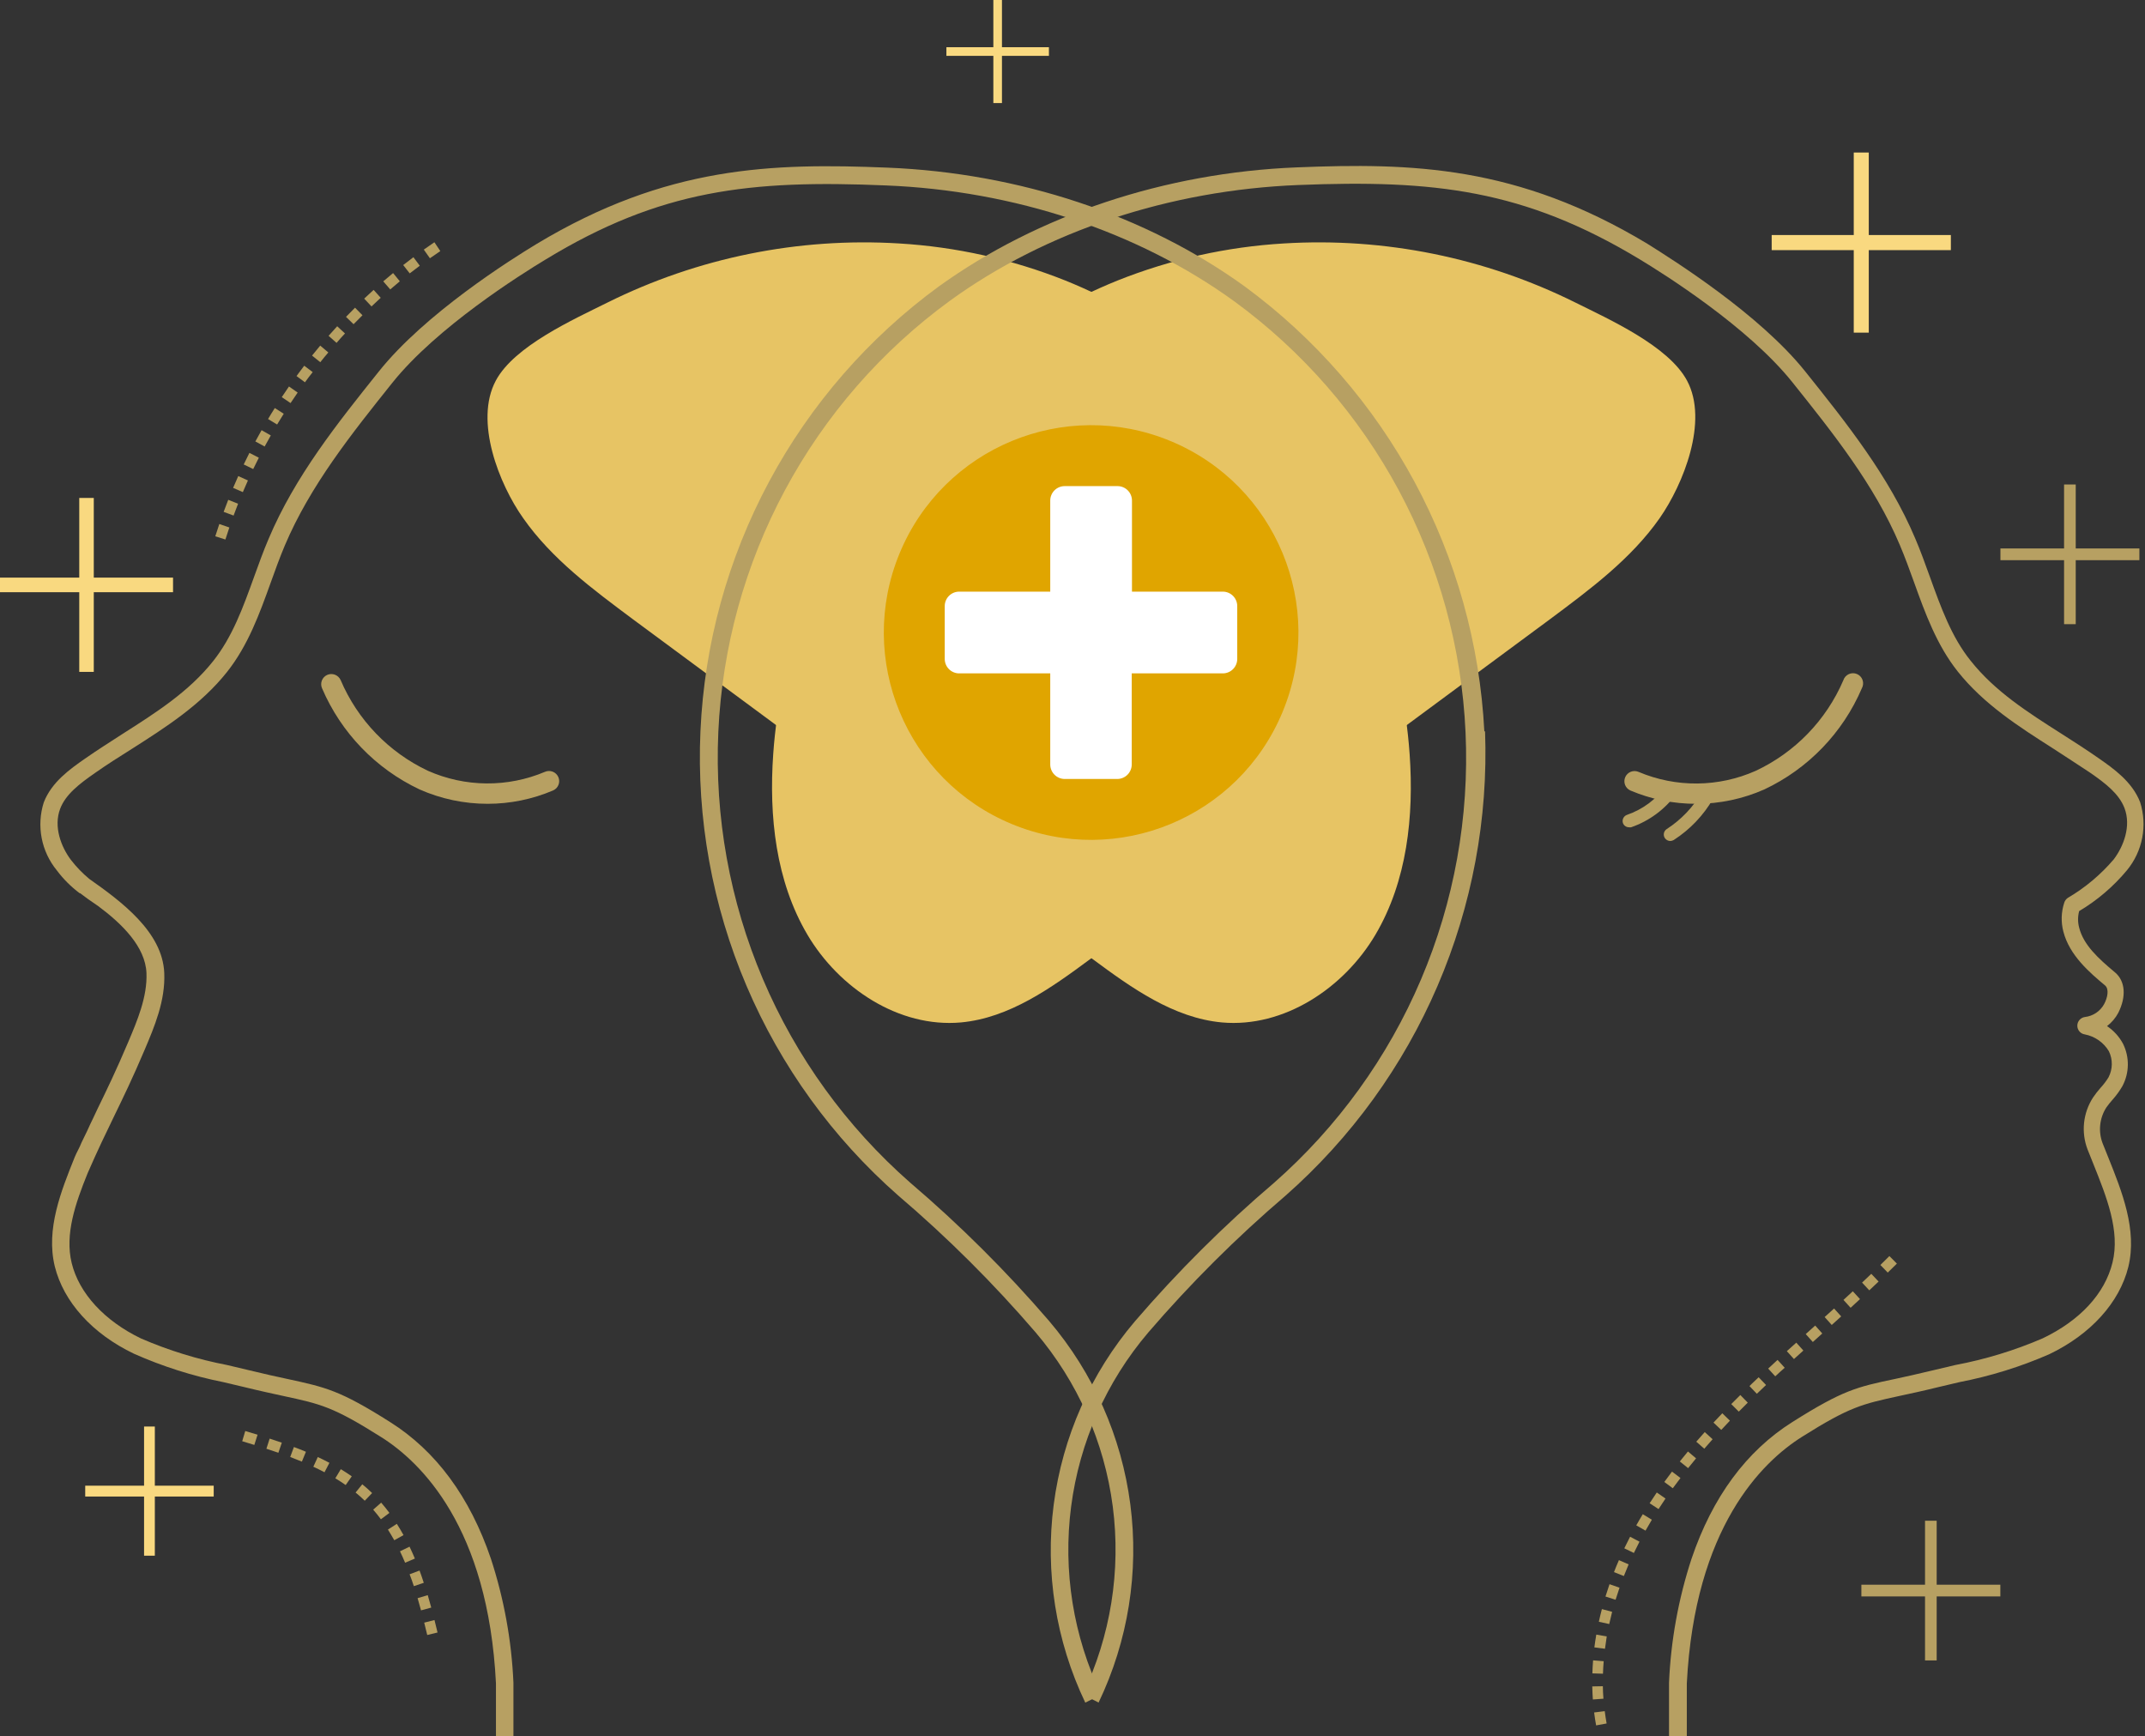 <svg width="325" height="263" viewBox="0 0 325 263" fill="none" xmlns="http://www.w3.org/2000/svg">
<rect x="0" y="0" width="325" height="263" fill="#333333" stroke="none"/>
<path d="M241.837 261.384C241.718 260.738 241.619 260.093 241.535 259.425L243.141 259.225C243.218 259.844 243.317 260.474 243.427 261.093L241.837 261.384ZM241.343 257.456C241.298 256.811 241.266 256.139 241.253 255.478L242.858 255.449C242.858 256.094 242.9 256.717 242.945 257.34L241.343 257.456ZM242.874 253.554L241.269 253.503C241.288 252.857 241.327 252.186 241.378 251.531L242.984 251.66C242.929 252.293 242.894 252.928 242.874 253.554ZM243.176 249.772L241.571 249.566C241.654 248.92 241.751 248.275 241.863 247.629L243.446 247.907C243.35 248.517 243.256 249.149 243.179 249.772H243.176ZM243.818 246.028L242.251 245.683C242.389 245.038 242.544 244.392 242.711 243.766L244.262 244.179C244.107 244.789 243.96 245.412 243.822 246.028H243.818ZM244.782 242.349L243.253 241.862C243.446 241.239 243.651 240.61 243.867 239.993L245.382 240.526C245.173 241.136 244.974 241.746 244.785 242.349H244.782ZM246.034 238.754L244.541 238.164C244.775 237.56 245.029 236.95 245.292 236.347L246.763 236.992C246.516 237.576 246.272 238.17 246.04 238.754H246.034ZM247.553 235.259L246.105 234.559C246.384 233.975 246.679 233.384 246.984 232.803L248.407 233.552C248.118 234.117 247.832 234.691 247.559 235.259H247.553ZM249.316 231.877L247.919 231.08C248.24 230.518 248.561 229.947 248.908 229.389L250.279 230.228C249.955 230.773 249.633 231.325 249.322 231.877H249.316ZM251.29 228.608L249.945 227.73C250.295 227.188 250.658 226.639 251.027 226.1L252.35 227.017C251.994 227.543 251.64 228.078 251.297 228.608H251.29ZM253.451 225.455L252.167 224.506C252.543 223.986 252.934 223.46 253.333 222.937L254.617 223.906C254.206 224.435 253.824 224.948 253.455 225.455H253.451ZM255.77 222.408L254.517 221.398C254.922 220.89 255.333 220.387 255.75 219.888L256.98 220.927C256.576 221.414 256.174 221.911 255.776 222.408H255.77ZM258.223 219.465L257.012 218.406C257.44 217.916 257.869 217.43 258.297 216.948L259.485 218.032C259.067 218.507 258.649 218.985 258.229 219.465H258.223ZM260.792 216.615L259.62 215.511C260.063 215.04 260.506 214.569 260.955 214.101L262.111 215.221C261.67 215.684 261.232 216.148 260.795 216.615H260.792ZM263.45 213.846L262.31 212.71C262.766 212.25 263.225 211.791 263.685 211.335L264.812 212.488C264.372 212.939 263.903 213.391 263.454 213.846H263.45ZM266.186 211.145L265.075 209.98L265.396 209.657L266.459 208.644L267.583 209.815C267.23 210.138 266.88 210.483 266.53 210.822L266.186 211.145ZM268.976 208.499L267.904 207.33L269.326 206.014L270.412 207.204C269.921 207.624 269.452 208.06 268.98 208.499H268.976ZM271.812 205.885L270.733 204.69L272.165 203.4L273.237 204.597L271.812 205.885ZM274.67 203.303L273.597 202.102L275.029 200.811L276.102 202.012L274.67 203.303ZM277.537 200.721L276.461 199.52C276.941 199.09 277.417 198.66 277.89 198.229L278.969 199.424L277.537 200.721ZM280.395 198.117L279.313 196.926L280.729 195.619L281.817 196.803L280.395 198.117ZM283.23 195.48L282.132 194.302C282.601 193.872 283.066 193.429 283.529 192.975L284.636 194.144C284.174 194.576 283.705 195.018 283.233 195.464L283.23 195.48ZM286.03 192.792L284.906 191.636C285.364 191.191 285.819 190.74 286.271 190.284L287.408 191.426C286.952 191.874 286.493 192.324 286.033 192.775L286.03 192.792Z" fill="#B7A062"/>
<path d="M64.733 247.689C64.582 247.066 64.431 246.44 64.274 245.817L65.831 245.423C65.989 246.054 66.143 246.683 66.293 247.311L64.733 247.689ZM63.792 243.958C63.615 243.313 63.445 242.699 63.272 242.112L64.81 241.654C64.99 242.254 65.16 242.87 65.34 243.535L63.792 243.958ZM62.703 240.289C62.501 239.669 62.292 239.065 62.061 238.488L63.567 237.926C63.789 238.523 64.004 239.146 64.209 239.782L62.703 240.289ZM61.38 236.739C61.136 236.151 60.873 235.57 60.603 235.012L62.052 234.308C62.331 234.893 62.604 235.496 62.861 236.109L61.38 236.739ZM59.74 233.334C59.419 232.776 59.097 232.23 58.776 231.72L60.125 230.849C60.475 231.394 60.815 231.969 61.14 232.556L59.74 233.334ZM57.714 230.158C57.338 229.652 56.946 229.161 56.545 228.7L57.755 227.638C58.182 228.132 58.603 228.654 59.001 229.193L57.714 230.158ZM55.267 227.347C54.827 226.918 54.361 226.502 53.876 226.105L54.894 224.856C55.411 225.282 55.912 225.727 56.381 226.185L55.267 227.347ZM52.377 224.972C51.879 224.623 51.353 224.278 50.807 223.949L51.638 222.568C52.213 222.916 52.772 223.281 53.298 223.652L52.377 224.972ZM49.166 223.036C48.626 222.748 48.058 222.468 47.474 222.197L48.151 220.731C48.758 221.015 49.352 221.309 49.914 221.606L49.166 223.036ZM45.74 221.422C45.181 221.19 44.584 220.954 43.971 220.725L44.532 219.211C45.175 219.45 45.775 219.689 46.353 219.931L45.74 221.422ZM42.179 220.08C41.575 219.87 40.968 219.67 40.365 219.473L40.856 217.937C41.472 218.137 42.086 218.34 42.699 218.553L42.179 220.08ZM38.534 218.895L36.698 218.334L37.16 216.788L39.026 217.346L38.534 218.895Z" fill="#B7A062"/>
<path d="M158.927 7.152H151.812V-1.52588e-05H150.508V7.152H143.393V8.462H150.508V15.614H151.812V8.462H158.927V7.152Z" fill="#F9D980"/>
<path d="M295.585 35.605H283.149V23.106H280.872V35.605H268.436V37.893H280.872V50.392H283.149V37.893H295.585V35.605Z" fill="#F9D980"/>
<path d="M324.149 83.087H314.504V73.395H312.738V83.087H303.095V84.862H312.738V94.556H314.504V84.862H324.149V83.087Z" fill="#B7A062"/>
<path d="M26.218 87.504H14.209V75.434H12.009V87.504H0V89.715H12.009V101.785H14.209V89.715H26.218V87.504Z" fill="#F9D980"/>
<path d="M32.38 225.07H23.46V216.108H21.829V225.07H12.912V226.713H21.829V235.675H23.46V226.713H32.38V225.07Z" fill="#F9D980"/>
<path d="M303.082 240.071H293.436V230.379H291.67V240.071H282.028V241.846H291.67V251.541H293.436V241.846H303.082V240.071Z" fill="#B7A062"/>
<path d="M34.152 81.731L32.62 81.244C32.816 80.624 33.021 79.998 33.23 79.385L34.749 79.911C34.543 80.511 34.341 81.14 34.152 81.731ZM35.391 78.103L33.885 77.542C34.107 76.938 34.341 76.325 34.582 75.718L36.072 76.312C35.837 76.909 35.609 77.51 35.391 78.103ZM36.798 74.553L35.32 73.908C35.571 73.317 35.834 72.714 36.101 72.12L37.565 72.785C37.302 73.369 37.045 73.96 36.798 74.541V74.553ZM38.371 71.058L36.926 70.361C37.205 69.774 37.498 69.183 37.79 68.609L39.219 69.341C38.933 69.893 38.647 70.471 38.371 71.045V71.058ZM40.105 67.644L38.692 66.876C38.997 66.308 39.315 65.733 39.633 65.169L41.03 65.966C40.731 66.508 40.41 67.073 40.105 67.631V67.644ZM41.993 64.31L40.615 63.481C40.937 62.926 41.29 62.367 41.637 61.815L42.992 62.677C42.658 63.206 42.317 63.755 41.993 64.297V64.31ZM44.029 61.067L42.693 60.163C43.049 59.624 43.419 59.079 43.785 58.549L45.101 59.472C44.742 59.989 44.379 60.521 44.029 61.054V61.067ZM46.212 57.92L44.928 56.968C45.31 56.445 45.702 55.919 46.093 55.403L47.378 56.371C46.97 56.878 46.585 57.394 46.212 57.904V57.92ZM48.534 54.877L47.281 53.867C47.689 53.357 48.103 52.85 48.518 52.356L49.747 53.395C49.34 53.867 48.932 54.354 48.534 54.864V54.877ZM50.993 51.943L49.786 50.875C50.213 50.388 50.653 49.907 51.09 49.423L52.271 50.517C51.841 50.972 51.411 51.449 51.006 51.93L50.993 51.943ZM53.581 49.123L52.425 48.003C52.875 47.535 53.334 47.067 53.793 46.612L54.92 47.761C54.474 48.193 54.021 48.651 53.575 49.11L53.581 49.123ZM56.295 46.428L55.18 45.24C55.646 44.798 56.144 44.353 56.609 43.914L57.685 45.114C57.223 45.54 56.754 45.979 56.295 46.415V46.428ZM59.13 43.846L58.07 42.623C58.565 42.197 59.066 41.774 59.56 41.367L60.578 42.613C60.106 43.013 59.615 43.426 59.13 43.846ZM62.078 41.416L61.092 40.154C61.606 39.751 62.126 39.35 62.64 38.966L63.603 40.257C63.096 40.628 62.585 41.019 62.078 41.416ZM65.141 39.128L64.213 37.811C64.74 37.433 65.279 37.062 65.818 36.698L66.714 38.037C66.184 38.392 65.658 38.76 65.135 39.128H65.141Z" fill="#B7A062"/>
<g style="mix-blend-mode:multiply">
<g style="mix-blend-mode:multiply">
<path d="M161.401 42.491C190.314 54.136 211.416 83.146 213.58 114.236C214.246 123.644 213.193 133.476 208.405 141.59C203.616 149.704 194.535 155.726 185.151 154.892C177.811 154.215 171.474 149.68 165.549 145.29L95.896 93.812C89.849 89.302 83.609 84.694 79.268 78.491C75.64 73.376 71.831 63.81 75.12 57.667C77.926 52.407 86.935 48.38 92.05 45.829C105.734 39.033 120.962 35.948 136.212 36.88C144.854 37.393 153.358 39.287 161.401 42.491Z" fill="#E7C464"/>
</g>
</g>
<path d="M252.93 262.999H255.578V255.018C256.788 231.353 267.006 221.461 273.016 217.676C280.271 213.105 282.146 212.706 287.745 211.485C289.317 211.146 291.264 210.735 293.658 210.143L296.887 209.381C301.559 208.48 306.117 207.064 310.479 205.161C316.779 202.15 321.144 197.312 322.475 191.919C323.841 186.308 321.507 180.504 319.451 175.377C319.149 174.639 318.859 173.901 318.569 173.176C318.237 172.295 318.115 171.348 318.214 170.412C318.313 169.475 318.629 168.575 319.137 167.782C319.415 167.371 319.754 166.972 320.104 166.573C320.656 165.949 321.146 165.273 321.568 164.554C322.098 163.565 322.383 162.464 322.4 161.343C322.417 160.221 322.165 159.112 321.664 158.108C321.088 157.037 320.258 156.123 319.246 155.448C319.959 154.903 320.544 154.21 320.963 153.416C322.172 150.998 322.039 148.64 320.455 147.31C317.879 145.157 315.691 143.15 315.025 140.538C314.804 139.714 314.804 138.846 315.025 138.023C317.78 136.383 320.234 134.285 322.281 131.819C323.442 130.404 324.232 128.722 324.578 126.925C324.924 125.128 324.816 123.273 324.264 121.528C323.055 118.421 320.262 116.462 318.012 114.89C316.162 113.596 314.239 112.362 312.377 111.177C307.189 107.876 302.292 104.756 298.604 100.124C295.677 96.497 294.081 92.022 292.388 87.331C291.699 85.432 290.998 83.461 290.187 81.574C286.197 72.118 279.751 64.064 273.524 56.277C266.546 47.546 253.45 39.347 249.605 36.929C229.882 25.054 213.883 24.655 196.482 25.356C176.481 26.154 157.229 32.612 142.271 43.374C131.583 51.183 122.787 61.293 116.531 72.958C110.275 84.623 106.72 97.544 106.128 110.767C105.536 123.99 107.922 137.178 113.111 149.355C118.299 161.532 126.157 172.388 136.104 181.121C143.561 187.479 150.514 194.404 156.903 201.835C163.271 209.313 167.334 218.476 168.6 228.216C169.867 237.956 168.282 247.854 164.038 256.711L166.456 257.92C170.925 248.589 172.595 238.162 171.262 227.901C169.929 217.641 165.652 207.986 158.947 200.106C152.479 192.588 145.441 185.582 137.893 179.149C128.246 170.677 120.625 160.145 115.596 148.331C110.566 136.518 108.257 123.725 108.837 110.898C109.418 98.072 112.874 85.54 118.95 74.229C125.026 62.917 133.566 53.117 143.94 45.551C158.451 35.03 177.218 28.802 196.7 28.029C217.257 27.206 230.885 28.718 248.347 39.226C252.096 41.488 264.853 49.505 271.565 57.897C277.684 65.552 284.008 73.448 287.853 82.566C288.627 84.392 289.329 86.327 290.006 88.201C291.687 92.881 293.44 97.718 296.633 101.733C300.599 106.715 305.92 110.101 311.059 113.378C312.897 114.587 314.796 115.796 316.61 117.006C319.028 118.674 321.06 120.247 321.894 122.423C322.934 125.156 321.749 128.216 320.274 130.175C318.292 132.503 315.934 134.481 313.296 136.027C313.043 136.203 312.855 136.458 312.764 136.753C312.299 138.169 312.253 139.689 312.631 141.13C313.562 144.758 316.67 147.382 318.943 149.281C319.596 149.837 319.33 151.131 318.81 152.11C318.517 152.646 318.099 153.104 317.592 153.445C317.085 153.785 316.503 154 315.896 154.069C315.577 154.113 315.285 154.27 315.073 154.513C314.862 154.755 314.745 155.066 314.745 155.388C314.745 155.709 314.862 156.02 315.073 156.263C315.285 156.505 315.577 156.662 315.896 156.706C316.645 156.851 317.355 157.152 317.98 157.59C318.605 158.027 319.131 158.591 319.524 159.245C319.828 159.866 319.981 160.55 319.97 161.242C319.96 161.933 319.786 162.612 319.463 163.224C319.113 163.79 318.708 164.321 318.254 164.808C317.84 165.278 317.456 165.775 317.105 166.295C316.37 167.441 315.912 168.743 315.769 170.097C315.626 171.452 315.802 172.821 316.283 174.095L317.178 176.332C319.173 181.314 321.253 186.465 320.08 191.254C318.907 196.043 315.086 200.07 309.511 202.742C305.253 204.579 300.804 205.938 296.246 206.793L292.981 207.567C290.562 208.147 288.772 208.547 287.14 208.897C281.348 210.106 279.183 210.614 271.553 215.439C264.612 219.817 259.46 226.782 256.292 236.142C254.303 242.217 253.156 248.535 252.882 254.922V262.999H252.93Z" fill="#B7A062"/>
<g style="mix-blend-mode:multiply">
<g style="mix-blend-mode:multiply">
<path d="M169.335 42.491C140.421 54.136 119.32 83.146 117.155 114.236C116.49 123.644 117.542 133.476 122.331 141.59C127.12 149.704 136.201 155.726 145.585 154.892C152.925 154.215 159.262 149.68 165.187 145.29L234.84 93.812C240.887 89.302 247.126 84.694 251.468 78.491C255.035 73.376 258.904 63.81 255.615 57.667C252.81 52.407 243.801 48.38 238.686 45.829C225.002 39.033 209.774 35.948 194.524 36.88C185.881 37.392 177.377 39.286 169.335 42.491Z" fill="#E7C464"/>
</g>
</g>
<path d="M194.336 107.841C200.974 91.817 193.364 73.446 177.341 66.809C161.317 60.172 142.946 67.781 136.309 83.805C129.671 99.829 137.281 118.199 153.305 124.837C169.329 131.474 187.699 123.865 194.336 107.841Z" fill="#E0A500"/>
<path d="M185.296 89.628H171.511V75.843C171.512 75.553 171.456 75.266 171.346 74.999C171.236 74.731 171.074 74.488 170.87 74.283C170.665 74.078 170.422 73.916 170.154 73.806C169.886 73.696 169.599 73.64 169.31 73.642H161.329C161.039 73.64 160.752 73.696 160.485 73.806C160.217 73.916 159.974 74.078 159.769 74.283C159.564 74.488 159.402 74.731 159.292 74.999C159.182 75.266 159.126 75.553 159.128 75.843V89.628H145.342C145.053 89.627 144.766 89.682 144.498 89.792C144.23 89.903 143.987 90.065 143.783 90.269C143.578 90.474 143.416 90.717 143.306 90.985C143.196 91.253 143.14 91.54 143.142 91.829V99.81C143.14 100.1 143.196 100.387 143.306 100.654C143.416 100.922 143.578 101.165 143.783 101.37C143.987 101.575 144.23 101.737 144.498 101.847C144.766 101.957 145.053 102.013 145.342 102.011H159.128V115.809C159.128 116.392 159.36 116.952 159.773 117.365C160.185 117.778 160.745 118.009 161.329 118.009H169.274C169.857 118.009 170.417 117.778 170.83 117.365C171.243 116.952 171.474 116.392 171.474 115.809V102.011H185.26C185.549 102.013 185.836 101.957 186.104 101.847C186.372 101.737 186.615 101.575 186.82 101.37C187.024 101.165 187.186 100.922 187.297 100.654C187.407 100.387 187.462 100.1 187.461 99.81V91.829C187.464 91.251 187.238 90.694 186.833 90.282C186.427 89.87 185.875 89.635 185.296 89.628Z" fill="white"/>
<path d="M73.887 121.77C70.335 121.772 66.821 121.03 63.573 119.594C56.94 116.464 51.683 111.014 48.795 104.272C48.713 104.087 48.668 103.888 48.663 103.686C48.658 103.483 48.693 103.282 48.766 103.093C48.839 102.904 48.949 102.732 49.089 102.585C49.229 102.439 49.396 102.322 49.581 102.241C49.955 102.078 50.378 102.069 50.759 102.216C51.139 102.363 51.446 102.655 51.613 103.027C54.188 109.07 58.891 113.958 64.83 116.764C67.621 118.003 70.636 118.656 73.69 118.683C76.743 118.71 79.77 118.11 82.582 116.921C82.768 116.842 82.967 116.8 83.169 116.797C83.372 116.795 83.572 116.833 83.76 116.908C83.947 116.983 84.118 117.095 84.262 117.236C84.407 117.377 84.522 117.546 84.601 117.731C84.681 117.917 84.723 118.117 84.725 118.319C84.727 118.521 84.69 118.721 84.615 118.909C84.539 119.096 84.428 119.267 84.287 119.412C84.145 119.556 83.977 119.671 83.791 119.751C80.659 121.083 77.291 121.77 73.887 121.77Z" fill="#B7A062"/>
<path d="M257.004 121.77C260.556 121.772 264.07 121.03 267.319 119.593C273.954 116.468 279.212 111.016 282.096 104.272C282.201 104.085 282.266 103.877 282.285 103.663C282.305 103.449 282.28 103.233 282.211 103.029C282.142 102.825 282.031 102.638 281.885 102.48C281.739 102.322 281.562 102.196 281.364 102.111C281.167 102.026 280.953 101.983 280.738 101.986C280.523 101.988 280.311 102.036 280.116 102.126C279.92 102.215 279.746 102.345 279.604 102.507C279.461 102.668 279.355 102.858 279.291 103.063C276.694 109.106 271.969 113.986 266.013 116.776C263.222 118.015 260.207 118.668 257.153 118.695C254.1 118.722 251.073 118.122 248.261 116.933C248.075 116.854 247.876 116.812 247.674 116.809C247.471 116.807 247.271 116.845 247.083 116.92C246.896 116.995 246.725 117.107 246.581 117.248C246.436 117.389 246.321 117.557 246.242 117.743C246.162 117.929 246.12 118.129 246.118 118.331C246.116 118.533 246.153 118.733 246.228 118.921C246.304 119.108 246.415 119.279 246.556 119.424C246.698 119.568 246.866 119.683 247.052 119.763C250.199 121.097 253.585 121.78 257.004 121.77Z" fill="#B7A062"/>
<path d="M246.822 125.325C246.616 125.328 246.415 125.265 246.248 125.145C246.08 125.026 245.955 124.856 245.891 124.66C245.82 124.42 245.843 124.161 245.955 123.937C246.068 123.712 246.261 123.539 246.496 123.451C248.881 122.63 250.954 121.093 252.433 119.049C252.509 118.945 252.604 118.856 252.714 118.788C252.824 118.72 252.946 118.674 253.073 118.653C253.201 118.632 253.331 118.637 253.457 118.667C253.582 118.696 253.701 118.75 253.806 118.826C253.911 118.901 253.999 118.996 254.067 119.106C254.135 119.216 254.181 119.338 254.202 119.466C254.223 119.593 254.218 119.723 254.188 119.849C254.159 119.975 254.105 120.093 254.029 120.198C252.315 122.576 249.907 124.367 247.137 125.325C247.033 125.343 246.926 125.343 246.822 125.325Z" fill="#B7A062"/>
<path d="M253.074 127.405C252.907 127.404 252.744 127.361 252.599 127.281C252.453 127.201 252.329 127.086 252.239 126.946C252.17 126.837 252.123 126.716 252.101 126.589C252.078 126.462 252.081 126.332 252.109 126.206C252.137 126.08 252.19 125.961 252.264 125.856C252.338 125.75 252.433 125.66 252.542 125.592C254.73 124.174 256.553 122.26 257.862 120.005C257.926 119.892 258.012 119.794 258.114 119.715C258.216 119.636 258.333 119.578 258.458 119.544C258.583 119.51 258.713 119.501 258.841 119.518C258.969 119.535 259.093 119.577 259.205 119.642C259.43 119.776 259.594 119.992 259.662 120.245C259.73 120.498 259.696 120.768 259.567 120.996C258.104 123.523 256.06 125.666 253.606 127.248C253.445 127.346 253.262 127.4 253.074 127.405Z" fill="#B7A062"/>
<path d="M224.9 110.804C224.221 97.585 220.614 84.682 214.341 73.028C208.067 61.373 199.282 51.257 188.622 43.412C173.663 32.589 154.412 26.192 134.411 25.394C117.01 24.693 101.011 25.092 81.288 36.967C77.443 39.288 64.359 47.523 57.369 56.315C51.141 64.102 44.696 72.156 40.706 81.612C39.895 83.499 39.194 85.47 38.505 87.368C36.812 92.06 35.215 96.486 32.289 100.162C28.601 104.794 23.703 107.914 18.516 111.215C16.653 112.424 14.731 113.633 12.881 114.927C10.631 116.499 7.826 118.458 6.629 121.566C6.076 123.311 5.969 125.166 6.315 126.963C6.661 128.76 7.451 130.442 8.612 131.857C9.593 133.169 10.758 134.334 12.07 135.315H12.143C12.893 135.896 13.775 136.525 14.876 137.262C18.504 139.959 22.022 143.418 22.192 147.408C22.337 151.036 20.777 154.664 19.41 157.904C17.621 162.125 16.194 165.075 14.803 167.929C14.573 168.413 14.332 168.909 14.102 169.417C13.812 170.033 13.509 170.626 13.219 171.303C12.808 172.137 12.409 172.948 12.361 173.068C12.082 173.806 11.623 174.556 11.321 175.294C9.265 180.421 6.931 186.177 8.297 191.836C9.628 197.229 13.993 202.066 20.293 205.078C24.636 207.007 29.178 208.451 33.837 209.382L37.066 210.144C39.484 210.737 41.407 211.148 42.967 211.487C48.578 212.696 50.464 213.107 57.708 217.678C63.754 221.463 73.972 231.355 75.145 255.02V263.001H77.793V254.923C77.514 248.538 76.366 242.22 74.383 236.143C71.203 226.784 66.064 219.818 59.123 215.441C51.492 210.604 49.328 210.156 43.535 208.899C41.903 208.548 40.053 208.149 37.694 207.569L34.429 206.795C29.951 205.935 25.58 204.589 21.394 202.78C15.819 200.108 11.974 195.911 10.861 191.34C9.797 186.975 11.429 182.295 13.28 177.724C14.779 174.278 16.037 171.678 17.246 169.187C18.649 166.297 20.1 163.322 21.914 159.041C23.389 155.558 25.07 151.616 24.888 147.396C24.634 141.144 18.298 136.513 13.534 133.151C12.497 132.295 11.56 131.325 10.74 130.261C9.265 128.302 8.08 125.242 9.12 122.509C9.954 120.333 12.01 118.761 14.404 117.092C16.218 115.822 18.117 114.613 19.955 113.464C25.094 110.187 30.415 106.801 34.381 101.819C37.574 97.804 39.327 92.967 41.008 88.287C41.685 86.413 42.374 84.478 43.148 82.652C47.006 73.535 53.33 65.638 59.449 57.983C66.16 49.591 78.918 41.574 82.667 39.313C100.056 28.732 113.648 27.22 134.205 28.091C153.686 28.865 172.43 35.092 186.965 45.613C197.335 53.181 205.872 62.983 211.945 74.294C218.018 85.605 221.473 98.136 222.053 110.961C222.634 123.786 220.325 136.578 215.299 148.391C210.272 160.204 202.655 170.737 193.011 179.211C185.461 185.641 178.422 192.648 171.958 200.168C165.261 208.042 160.987 217.688 159.652 227.938C158.318 238.189 159.979 248.607 164.437 257.934L166.855 256.725C162.611 247.868 161.026 237.97 162.292 228.23C163.559 218.49 167.622 209.326 173.99 201.849C180.378 194.421 187.327 187.496 194.777 181.134C204.714 172.38 212.581 161.526 217.809 149.359C223.037 137.191 225.496 124.014 225.008 110.78L224.9 110.804Z" fill="#B7A062"/>
</svg>

